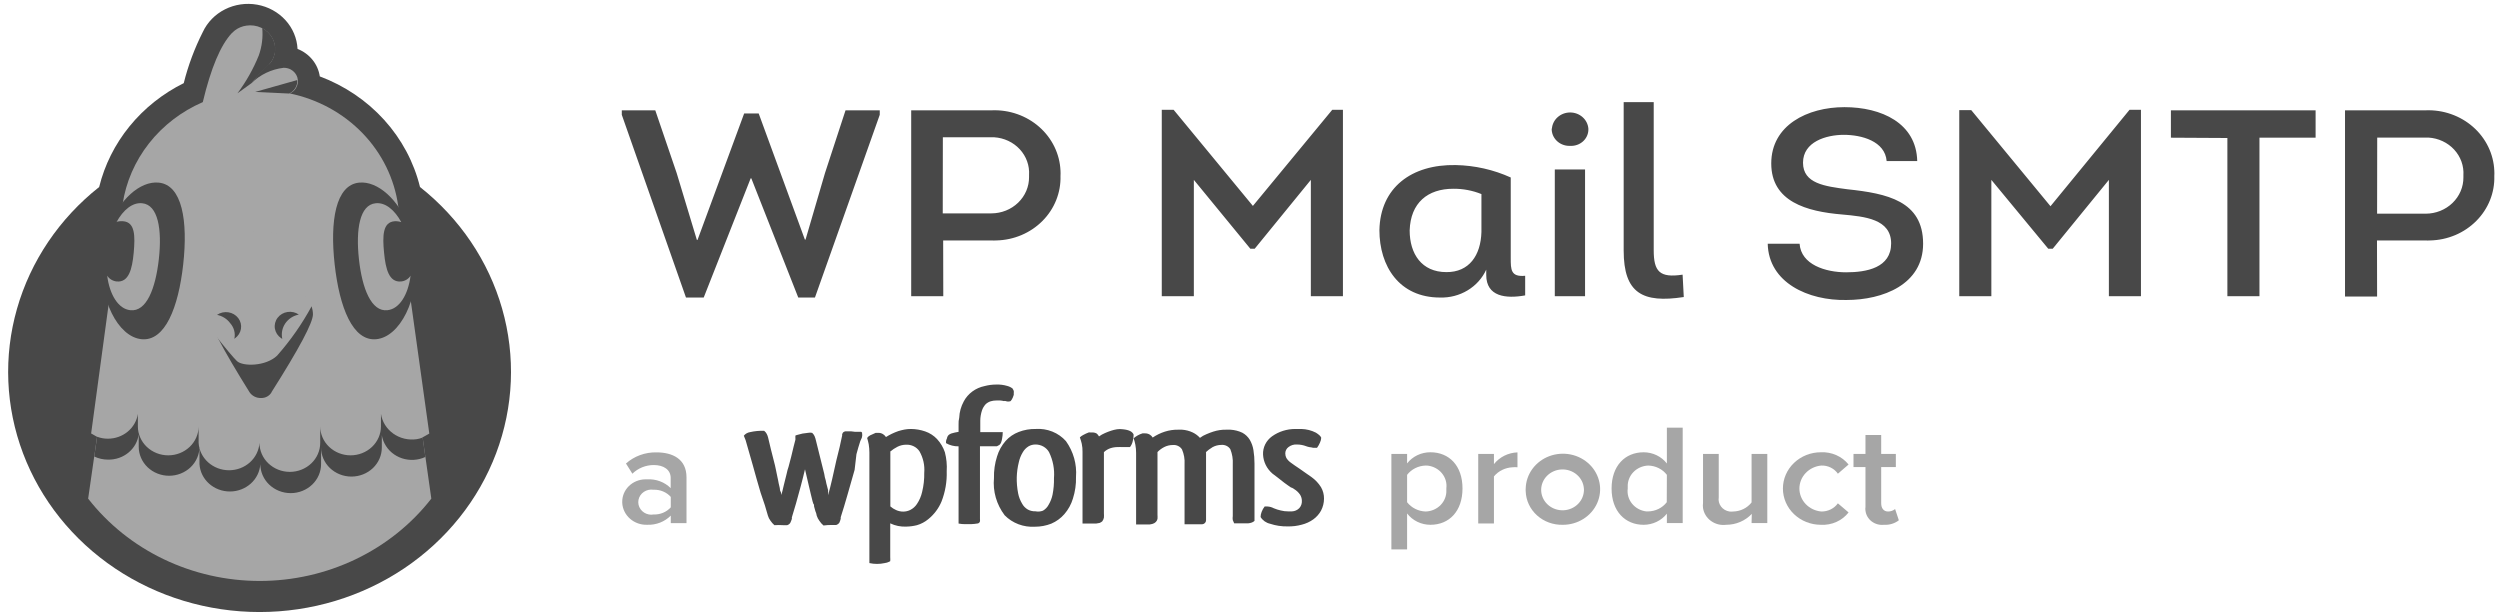 <svg xmlns="http://www.w3.org/2000/svg" width="224" height="55" viewBox="0 0 224 55" fill="none"><g clip-path="url(#clip0_3364_20542)"><path d="M124.668 49.227V40.67H126.076V41.521C126.318 41.21 126.633 40.958 126.996 40.784C127.359 40.611 127.76 40.522 128.165 40.523C129.842 40.523 131.04 41.722 131.04 43.763C131.04 45.804 129.852 47.021 128.165 47.021C127.758 47.021 127.357 46.929 126.994 46.752C126.631 46.576 126.316 46.32 126.076 46.005V49.227H124.668ZM127.744 41.713C127.418 41.721 127.098 41.8 126.809 41.945C126.52 42.089 126.269 42.295 126.076 42.546V44.999C126.271 45.248 126.522 45.453 126.81 45.597C127.099 45.741 127.418 45.821 127.744 45.831C127.996 45.823 128.245 45.767 128.475 45.667C128.704 45.567 128.911 45.424 129.083 45.247C129.255 45.07 129.389 44.862 129.476 44.636C129.564 44.41 129.603 44.169 129.593 43.928V43.754C129.653 43.276 129.514 42.796 129.205 42.415C128.897 42.035 128.444 41.786 127.945 41.722L127.744 41.713Z" fill="#A6A6A6"></path><path d="M132.449 40.67H133.857V41.586C134.105 41.272 134.422 41.014 134.787 40.832C135.152 40.65 135.554 40.548 135.965 40.533V41.869C135.819 41.851 135.671 41.851 135.525 41.869C135.202 41.883 134.886 41.964 134.599 42.104C134.311 42.245 134.058 42.442 133.857 42.684V46.903H132.449V40.67Z" fill="#A6A6A6"></path><path d="M136.703 43.764C136.718 43.137 136.927 42.528 137.303 42.014C137.679 41.5 138.205 41.103 138.816 40.873C139.427 40.644 140.096 40.592 140.738 40.723C141.38 40.855 141.967 41.165 142.425 41.614C142.883 42.063 143.193 42.632 143.314 43.248C143.436 43.864 143.364 44.501 143.108 45.078C142.852 45.656 142.423 46.148 141.875 46.494C141.327 46.84 140.685 47.023 140.028 47.022C139.171 47.044 138.339 46.74 137.716 46.178C137.092 45.615 136.728 44.839 136.703 44.02C136.694 43.935 136.694 43.849 136.703 43.764ZM141.916 43.764C141.881 43.291 141.656 42.849 141.286 42.532C140.917 42.214 140.433 42.046 139.937 42.063C139.441 42.079 138.971 42.279 138.626 42.621C138.281 42.962 138.088 43.418 138.088 43.892C138.088 44.366 138.281 44.822 138.626 45.163C138.971 45.505 139.441 45.705 139.937 45.721C140.433 45.738 140.917 45.57 141.286 45.252C141.656 44.935 141.881 44.493 141.916 44.02C141.926 43.935 141.926 43.849 141.916 43.764Z" fill="#A6A6A6"></path><path d="M149.352 46.024C149.109 46.332 148.796 46.583 148.435 46.756C148.074 46.929 147.676 47.02 147.273 47.022C145.615 47.022 144.398 45.813 144.398 43.773C144.398 41.732 145.605 40.524 147.273 40.524C147.677 40.525 148.077 40.616 148.438 40.791C148.799 40.966 149.112 41.219 149.352 41.531V38.318H150.77V46.866H149.352V46.024ZM149.352 42.546C149.159 42.294 148.907 42.087 148.616 41.942C148.325 41.798 148.003 41.72 147.675 41.714C147.168 41.735 146.691 41.947 146.348 42.304C146.005 42.661 145.824 43.133 145.845 43.617V43.773C145.813 44.011 145.83 44.254 145.896 44.486C145.962 44.718 146.075 44.935 146.229 45.126C146.383 45.316 146.574 45.476 146.793 45.595C147.012 45.715 147.253 45.792 147.503 45.823H147.665C147.993 45.818 148.314 45.742 148.605 45.599C148.896 45.456 149.148 45.251 149.342 44.999L149.352 42.546Z" fill="#A6A6A6"></path><path d="M156.96 46.042C156.672 46.35 156.319 46.596 155.924 46.765C155.53 46.933 155.102 47.021 154.67 47.021C154.186 47.084 153.696 46.961 153.307 46.68C152.917 46.399 152.66 45.982 152.591 45.52C152.572 45.368 152.572 45.215 152.591 45.063V40.67H153.999V44.569C153.952 44.857 154.027 45.152 154.206 45.388C154.386 45.625 154.656 45.784 154.958 45.831C155.066 45.845 155.175 45.845 155.283 45.831C155.607 45.826 155.924 45.75 156.212 45.609C156.499 45.468 156.749 45.265 156.941 45.017V40.67H158.35V46.865H156.941L156.96 46.042Z" fill="#A6A6A6"></path><path d="M163.151 40.523C163.626 40.5 164.101 40.589 164.533 40.78C164.966 40.971 165.343 41.26 165.632 41.621L164.674 42.445C164.513 42.211 164.292 42.021 164.032 41.893C163.772 41.765 163.481 41.703 163.189 41.713C162.652 41.761 162.154 41.999 161.791 42.38C161.428 42.761 161.227 43.257 161.227 43.772C161.227 44.287 161.428 44.783 161.791 45.164C162.154 45.545 162.652 45.782 163.189 45.831C163.48 45.836 163.769 45.771 164.028 45.644C164.287 45.516 164.509 45.329 164.674 45.099L165.632 45.913C165.348 46.281 164.972 46.574 164.538 46.767C164.105 46.961 163.628 47.048 163.151 47.021C162.248 47.021 161.383 46.678 160.745 46.069C160.107 45.46 159.749 44.633 159.749 43.772C159.749 42.91 160.107 42.084 160.745 41.475C161.383 40.865 162.248 40.523 163.151 40.523Z" fill="#A6A6A6"></path><path d="M167.146 45.428V41.85H166.073V40.67H167.146V38.977H168.555V40.67H169.868V41.85H168.555V45.099C168.555 45.52 168.766 45.831 169.168 45.831C169.4 45.833 169.625 45.755 169.801 45.611L170.136 46.618C169.761 46.908 169.285 47.051 168.804 47.021C168.608 47.042 168.41 47.027 168.22 46.975C168.031 46.923 167.854 46.836 167.7 46.719C167.546 46.601 167.418 46.456 167.323 46.291C167.228 46.126 167.168 45.945 167.146 45.758C167.127 45.649 167.127 45.538 167.146 45.428Z" fill="#A6A6A6"></path><path fill-rule="evenodd" clip-rule="evenodd" d="M90.746 34.858C90.785 34.911 90.814 34.969 90.833 35.032C90.842 35.092 90.842 35.154 90.833 35.215V35.379C90.811 35.454 90.786 35.527 90.756 35.599C90.708 35.721 90.64 35.835 90.555 35.938C90.413 35.992 90.255 35.992 90.114 35.938C90.061 35.919 90.004 35.919 89.951 35.938C89.844 35.91 89.735 35.892 89.625 35.883H89.29C89.111 35.879 88.933 35.904 88.763 35.956C88.593 36.01 88.439 36.1 88.312 36.221C88.166 36.381 88.055 36.568 87.987 36.77C87.888 37.066 87.836 37.375 87.833 37.685V38.72H89.846C89.846 38.913 89.826 39.106 89.788 39.296C89.771 39.421 89.739 39.544 89.692 39.662C89.663 39.74 89.613 39.809 89.549 39.864C89.478 39.909 89.405 39.948 89.328 39.983H87.805V46.489C87.814 46.562 87.814 46.636 87.805 46.709C87.795 46.755 87.772 46.798 87.738 46.832C87.704 46.866 87.661 46.89 87.613 46.901C87.404 46.936 87.193 46.957 86.981 46.965H86.473C86.276 46.965 86.081 46.947 85.888 46.91C85.879 46.84 85.879 46.77 85.888 46.7V39.992C85.494 40 85.105 39.902 84.767 39.708C84.749 39.563 84.775 39.417 84.844 39.287C84.855 39.199 84.888 39.114 84.94 39.04C84.984 38.985 85.04 38.938 85.103 38.903C85.176 38.859 85.257 38.828 85.342 38.811L85.553 38.756L85.888 38.692V38.024C85.879 37.824 85.898 37.624 85.946 37.429C85.967 36.915 86.108 36.412 86.358 35.956C86.542 35.611 86.805 35.31 87.126 35.074C87.448 34.838 87.82 34.673 88.217 34.592C88.56 34.501 88.915 34.455 89.271 34.455C89.595 34.444 89.919 34.484 90.229 34.574C90.415 34.619 90.589 34.703 90.737 34.821L90.746 34.858ZM100.156 40.056C99.925 40.056 99.695 40.093 99.476 40.166C99.263 40.241 99.07 40.359 98.911 40.513V46.004C98.92 46.129 98.92 46.255 98.911 46.38C98.888 46.502 98.835 46.618 98.757 46.718C98.688 46.774 98.61 46.82 98.527 46.855L98.211 46.91H96.994V40.504C97 40.255 96.978 40.007 96.927 39.763C96.882 39.574 96.825 39.382 96.755 39.186C96.843 39.103 96.943 39.032 97.052 38.976C97.211 38.887 97.378 38.81 97.55 38.747C97.597 38.738 97.646 38.738 97.694 38.747H97.809C97.957 38.737 98.106 38.766 98.24 38.829C98.339 38.901 98.418 38.996 98.47 39.104C98.636 38.984 98.816 38.883 99.006 38.802C99.198 38.72 99.38 38.646 99.553 38.592C99.724 38.535 99.9 38.492 100.08 38.463C100.257 38.436 100.439 38.436 100.616 38.463C101.172 38.518 101.479 38.683 101.574 38.948C101.571 39.124 101.549 39.299 101.507 39.47C101.47 39.682 101.381 39.882 101.249 40.056H100.415C100.368 40.047 100.319 40.047 100.271 40.056H100.156ZM107.736 46.974H106.136V41.584C106.165 41.134 106.086 40.683 105.906 40.266C105.821 40.133 105.699 40.025 105.553 39.956C105.407 39.886 105.244 39.857 105.082 39.873C104.814 39.873 104.551 39.936 104.315 40.056C104.088 40.171 103.884 40.322 103.711 40.504V46.123C103.721 46.248 103.721 46.374 103.711 46.498C103.688 46.598 103.638 46.691 103.565 46.766C103.493 46.841 103.401 46.898 103.299 46.929C103.2 46.96 103.097 46.981 102.993 46.993H101.795V40.587C101.796 40.338 101.774 40.09 101.728 39.845C101.69 39.65 101.639 39.457 101.574 39.269C101.803 39.069 102.074 38.919 102.37 38.829H102.6C102.753 38.827 102.903 38.868 103.031 38.948C103.135 39.013 103.221 39.101 103.28 39.205C103.615 38.978 103.983 38.799 104.373 38.674C104.756 38.552 105.157 38.494 105.561 38.5H105.906C106.239 38.522 106.565 38.605 106.864 38.747C107.113 38.866 107.334 39.031 107.516 39.232C107.693 39.096 107.89 38.986 108.1 38.903C108.32 38.811 108.522 38.729 108.704 38.674C109.077 38.552 109.469 38.493 109.863 38.5H110.246C110.62 38.522 110.985 38.615 111.32 38.775C111.594 38.926 111.822 39.144 111.981 39.406C112.145 39.69 112.256 40 112.307 40.321C112.372 40.724 112.404 41.131 112.403 41.538V46.672C112.333 46.735 112.251 46.784 112.163 46.819C112.055 46.857 111.942 46.882 111.828 46.892H110.582C110.535 46.797 110.493 46.699 110.457 46.599C110.438 46.481 110.438 46.361 110.457 46.242V41.602C110.485 41.141 110.41 40.679 110.237 40.248C110.153 40.117 110.032 40.011 109.888 39.944C109.744 39.876 109.582 39.848 109.422 39.864C109.15 39.867 108.883 39.936 108.646 40.065C108.414 40.203 108.199 40.366 108.004 40.55L108.062 40.495V46.608C108.065 46.699 108.032 46.786 107.969 46.854C107.907 46.922 107.82 46.965 107.726 46.974H107.736ZM116.063 38.436H116.6C117.055 38.448 117.501 38.56 117.903 38.765C118.181 38.939 118.344 39.095 118.382 39.223C118.373 39.375 118.334 39.524 118.267 39.662C118.2 39.824 118.113 39.977 118.008 40.12H117.644C117.544 40.092 117.441 40.074 117.337 40.065C117.236 40.047 117.136 40.02 117.04 39.983C116.775 39.881 116.492 39.828 116.207 39.827C115.933 39.808 115.662 39.89 115.45 40.056C115.358 40.123 115.284 40.211 115.234 40.311C115.184 40.411 115.159 40.521 115.162 40.632C115.162 40.772 115.194 40.91 115.258 41.035C115.361 41.2 115.498 41.343 115.661 41.456L116.005 41.703L116.427 41.987L116.973 42.371L117.5 42.737C117.848 42.985 118.141 43.296 118.363 43.652C118.545 43.969 118.638 44.325 118.631 44.686C118.63 45.058 118.538 45.425 118.363 45.757C118.195 46.062 117.96 46.327 117.673 46.535C117.364 46.757 117.012 46.918 116.638 47.011C116.233 47.122 115.813 47.175 115.392 47.166C114.851 47.179 114.312 47.099 113.802 46.929C113.624 46.889 113.456 46.815 113.309 46.711C113.163 46.607 113.04 46.476 112.949 46.325C112.952 46.165 112.984 46.007 113.045 45.858C113.109 45.687 113.199 45.527 113.313 45.382H113.572C113.767 45.393 113.957 45.446 114.127 45.538C114.331 45.624 114.543 45.691 114.76 45.739C114.979 45.794 115.204 45.822 115.431 45.821H115.756C116.009 45.811 116.246 45.705 116.418 45.528C116.582 45.346 116.664 45.109 116.647 44.87C116.647 44.676 116.59 44.486 116.485 44.32C116.346 44.118 116.163 43.946 115.948 43.817L115.785 43.716C115.718 43.671 115.699 43.652 115.728 43.716C115.517 43.57 115.296 43.423 115.066 43.25L114.472 42.783L114.012 42.435C113.761 42.219 113.557 41.957 113.412 41.665C113.267 41.373 113.185 41.056 113.169 40.733C113.154 40.418 113.219 40.104 113.359 39.819C113.5 39.533 113.711 39.285 113.974 39.095C114.577 38.665 115.31 38.434 116.063 38.436ZM96.41 42.737C96.428 43.394 96.334 44.049 96.132 44.677C95.98 45.187 95.719 45.66 95.365 46.068C95.049 46.434 94.649 46.725 94.196 46.919C93.731 47.102 93.233 47.195 92.73 47.194C92.227 47.225 91.722 47.149 91.254 46.972C90.785 46.795 90.363 46.521 90.018 46.169C89.288 45.206 88.948 44.022 89.06 42.838C89.042 42.178 89.136 41.52 89.338 40.889C89.49 40.382 89.751 39.911 90.104 39.507C90.422 39.149 90.827 38.873 91.283 38.701C91.761 38.517 92.272 38.427 92.787 38.436C93.299 38.399 93.812 38.479 94.285 38.668C94.758 38.858 95.177 39.151 95.509 39.525C96.179 40.465 96.496 41.594 96.41 42.728V42.737ZM91.101 42.737C91.09 43.231 91.131 43.725 91.226 44.211C91.29 44.532 91.41 44.841 91.58 45.126C91.697 45.345 91.876 45.529 92.098 45.657C92.302 45.767 92.534 45.821 92.768 45.812C92.996 45.858 93.233 45.839 93.449 45.757C93.667 45.63 93.843 45.446 93.957 45.226C94.126 44.942 94.246 44.633 94.311 44.311C94.405 43.828 94.447 43.338 94.436 42.847C94.502 42.046 94.35 41.242 93.995 40.513C93.876 40.304 93.701 40.13 93.486 40.009C93.272 39.888 93.027 39.825 92.778 39.827C92.558 39.826 92.343 39.883 92.155 39.992C91.944 40.123 91.769 40.302 91.647 40.513C91.474 40.797 91.351 41.106 91.283 41.428C91.175 41.867 91.114 42.315 91.101 42.765V42.737Z" fill="#484848"></path><path fill-rule="evenodd" clip-rule="evenodd" d="M84.662 40.522C84.514 40.083 84.272 39.678 83.953 39.332C83.664 39.028 83.302 38.795 82.898 38.655C82.49 38.514 82.059 38.439 81.624 38.436C81.425 38.435 81.226 38.454 81.03 38.49C80.845 38.527 80.663 38.573 80.484 38.628C80.096 38.764 79.727 38.942 79.382 39.158C79.316 39.056 79.228 38.969 79.123 38.902C78.999 38.822 78.851 38.781 78.701 38.783H78.462L77.973 39.003C77.86 39.057 77.764 39.139 77.695 39.241C77.753 39.43 77.801 39.622 77.839 39.817C77.877 40.057 77.896 40.298 77.897 40.54V50.452C78.347 50.552 78.816 50.552 79.267 50.452C79.407 50.436 79.544 50.395 79.669 50.333L79.765 50.278C79.775 50.162 79.775 50.046 79.765 49.93V46.892C80.21 47.106 80.705 47.207 81.202 47.184C81.526 47.178 81.848 47.135 82.161 47.056C82.535 46.946 82.881 46.762 83.176 46.516C83.704 46.087 84.112 45.54 84.365 44.924C84.698 44.064 84.855 43.15 84.825 42.233C84.862 41.658 84.807 41.081 84.662 40.522ZM82.812 42.352C82.825 42.934 82.761 43.516 82.621 44.082C82.536 44.462 82.38 44.825 82.161 45.153C82.014 45.381 81.805 45.568 81.557 45.693C81.364 45.787 81.151 45.837 80.934 45.839C80.712 45.84 80.493 45.793 80.292 45.702C80.102 45.62 79.927 45.508 79.775 45.373V40.449C79.972 40.287 80.188 40.146 80.417 40.028C80.656 39.908 80.922 39.846 81.193 39.845C81.427 39.835 81.66 39.883 81.869 39.986C82.077 40.089 82.254 40.242 82.381 40.431C82.719 41.02 82.868 41.691 82.812 42.362V42.352ZM70.949 46.361V46.434C70.954 46.444 70.956 46.455 70.956 46.466C70.956 46.477 70.954 46.488 70.949 46.498C70.91 46.62 70.862 46.739 70.806 46.855C70.741 46.951 70.642 47.023 70.528 47.056H70.173C69.912 47.038 69.649 47.038 69.387 47.056C69.251 46.937 69.132 46.802 69.033 46.654C68.928 46.516 68.85 46.361 68.803 46.196L68.535 45.281L68.151 44.146C68.027 43.734 67.912 43.322 67.787 42.892C67.663 42.462 67.548 42.06 67.442 41.657C67.231 40.925 67.059 40.33 66.934 39.882C66.867 39.593 66.771 39.311 66.647 39.04C66.782 38.868 66.981 38.754 67.203 38.719C67.617 38.625 68.042 38.585 68.468 38.6C68.564 38.675 68.643 38.768 68.698 38.875C68.753 38.979 68.795 39.09 68.822 39.204C68.975 39.882 69.157 40.595 69.349 41.346C69.416 41.575 69.464 41.812 69.512 42.041C69.56 42.27 69.598 42.499 69.646 42.691C69.694 42.883 69.742 43.158 69.771 43.313C69.799 43.469 69.838 43.615 69.867 43.725C69.895 43.835 69.867 43.945 69.934 44.036C70.001 44.128 69.981 44.228 70.01 44.347C70.077 44.119 70.144 43.844 70.221 43.505C70.298 43.167 70.394 42.801 70.489 42.426C70.529 42.224 70.583 42.025 70.652 41.831L70.892 40.916C70.969 40.577 71.045 40.266 71.112 40.001C71.179 39.735 71.237 39.506 71.266 39.406C71.275 39.357 71.275 39.308 71.266 39.259V39.03C71.332 38.997 71.403 38.972 71.476 38.957L71.907 38.847L72.396 38.783C72.519 38.756 72.647 38.756 72.77 38.783C72.859 38.864 72.93 38.96 72.981 39.067C73.04 39.206 73.085 39.35 73.115 39.497L73.46 40.888C73.585 41.392 73.719 41.913 73.853 42.462C73.878 42.661 73.923 42.857 73.987 43.048C74.018 43.23 74.06 43.41 74.112 43.588L74.198 43.926V44.082C74.207 44.118 74.207 44.156 74.198 44.192V44.366C74.322 43.945 74.437 43.451 74.562 42.929C74.686 42.407 74.801 41.84 74.936 41.254C75.041 40.824 75.146 40.421 75.233 40.055C75.319 39.689 75.386 39.351 75.453 39.04C75.462 39 75.462 38.96 75.453 38.921C75.472 38.859 75.501 38.8 75.539 38.747C75.595 38.696 75.665 38.661 75.74 38.646H76.248L76.632 38.692H76.977C77.037 38.683 77.098 38.683 77.159 38.692C77.196 38.709 77.226 38.739 77.245 38.774V38.866C77.264 38.941 77.264 39.019 77.245 39.094C77.238 39.185 77.209 39.273 77.159 39.351L77.082 39.525C76.967 39.872 76.852 40.266 76.737 40.696L76.574 42.096C76.373 42.819 76.153 43.56 75.942 44.311C75.731 45.061 75.52 45.748 75.328 46.343V46.48C75.3 46.602 75.258 46.722 75.204 46.837C75.136 46.931 75.039 47.001 74.926 47.038H74.552C74.296 47.035 74.04 47.05 73.786 47.084C73.644 46.964 73.522 46.825 73.422 46.672C73.317 46.532 73.236 46.378 73.182 46.214C73.16 46.069 73.118 45.928 73.057 45.793C73.013 45.647 72.974 45.51 72.942 45.382C72.942 45.254 72.942 45.208 72.875 45.135C72.859 45.063 72.836 44.992 72.808 44.924C72.703 44.485 72.578 44.009 72.463 43.487C72.348 42.966 72.224 42.49 72.128 42.05C72.022 42.517 71.888 43.02 71.745 43.57C71.601 44.119 71.457 44.622 71.323 45.107L70.949 46.361Z" fill="#484848"></path><path d="M60.102 46.197C59.834 46.469 59.508 46.683 59.146 46.825C58.784 46.967 58.395 47.034 58.004 47.02C57.432 47.043 56.875 46.849 56.453 46.48C56.031 46.111 55.779 45.598 55.752 45.053V44.971C55.747 44.442 55.96 43.933 56.346 43.554C56.732 43.176 57.259 42.958 57.812 42.948H57.994C58.383 42.927 58.771 42.986 59.134 43.122C59.496 43.258 59.823 43.467 60.093 43.735V42.82C60.093 42.097 59.479 41.667 58.578 41.667C58.221 41.667 57.867 41.737 57.538 41.87C57.209 42.004 56.911 42.199 56.662 42.445L56.087 41.53C56.827 40.87 57.806 40.512 58.818 40.532C60.246 40.532 61.511 41.109 61.511 42.774V46.874H60.102V46.197ZM60.102 44.522C59.913 44.31 59.676 44.143 59.408 44.032C59.141 43.92 58.851 43.869 58.559 43.882C58.254 43.833 57.941 43.902 57.689 44.072C57.436 44.242 57.263 44.5 57.208 44.791C57.153 45.081 57.219 45.381 57.393 45.625C57.567 45.87 57.834 46.039 58.138 46.096C58.277 46.124 58.42 46.124 58.559 46.096C58.851 46.108 59.141 46.057 59.408 45.946C59.676 45.835 59.913 45.667 60.102 45.456V44.522Z" fill="#A6A6A6"></path><path fill-rule="evenodd" clip-rule="evenodd" d="M66.676 10.168L62.498 21.498H62.44L60.629 15.504L58.713 9.884H55.713V10.287L61.463 26.659H63.053L67.26 15.979H67.318L71.524 26.659H73.019L78.826 10.287V9.884H75.76L73.92 15.504L72.176 21.47H72.118L67.979 10.168H66.676ZM84.518 26.54H81.643V9.884H88.868C89.644 9.854 90.419 9.969 91.148 10.225C91.877 10.48 92.546 10.87 93.117 11.372C93.688 11.874 94.15 12.479 94.477 13.152C94.803 13.825 94.988 14.552 95.02 15.293C95.03 15.448 95.03 15.604 95.02 15.76C95.043 16.501 94.912 17.239 94.635 17.931C94.358 18.624 93.941 19.257 93.406 19.795C92.872 20.332 92.231 20.764 91.521 21.064C90.812 21.364 90.047 21.527 89.271 21.544C89.121 21.553 88.97 21.553 88.82 21.544H84.508L84.518 26.54ZM84.47 19.118H88.83C89.276 19.117 89.717 19.032 90.128 18.867C90.539 18.703 90.912 18.462 91.226 18.159C91.539 17.857 91.787 17.498 91.955 17.103C92.122 16.709 92.207 16.286 92.203 15.861V15.687C92.258 14.842 91.96 14.011 91.374 13.376C90.789 12.742 89.963 12.355 89.079 12.3H84.48L84.47 19.118ZM112.259 18.45L105.158 9.839H104.095V26.54H106.969V16.117L112.029 22.285H112.422L117.452 16.117V26.54H120.327V9.839H119.369L112.259 18.45ZM135.362 15.906V23.118C135.362 24.161 135.362 24.829 136.655 24.71V26.467C134.931 26.778 133.167 26.586 133.167 24.637V24.161C132.818 24.925 132.236 25.571 131.498 26.016C130.761 26.461 129.9 26.685 129.028 26.659C125.367 26.659 123.595 23.85 123.595 20.619C123.671 16.812 126.469 14.716 130.427 14.79C132.139 14.823 133.825 15.204 135.371 15.906H135.362ZM132.736 20.784V17.389C131.939 17.067 131.081 16.905 130.216 16.913C127.926 16.913 126.383 18.167 126.306 20.647C126.306 22.742 127.38 24.381 129.593 24.381C131.634 24.399 132.679 22.88 132.736 20.784ZM139.032 11.523C139.027 11.721 139.063 11.918 139.137 12.103C139.212 12.288 139.324 12.458 139.468 12.601C139.611 12.745 139.782 12.86 139.972 12.94C140.162 13.021 140.367 13.065 140.574 13.069H140.709C140.911 13.078 141.114 13.048 141.304 12.982C141.495 12.916 141.67 12.814 141.82 12.683C141.969 12.553 142.09 12.395 142.176 12.219C142.261 12.043 142.31 11.853 142.318 11.66V11.523C142.287 11.129 142.101 10.762 141.798 10.494C141.495 10.226 141.098 10.077 140.685 10.077C140.272 10.077 139.874 10.226 139.571 10.494C139.268 10.762 139.082 11.129 139.051 11.523H139.032ZM142.021 15.183H139.31V26.54H142.021V15.183ZM145.481 9.152V22.45C145.481 26.275 147.177 27.181 150.866 26.614L150.761 24.609C148.7 24.921 148.173 24.326 148.173 22.422V9.152H145.481ZM158.388 21.837C158.465 25.332 162.029 26.952 165.441 26.879C168.699 26.879 172.311 25.497 172.311 21.837C172.311 18.002 169.072 17.334 165.536 16.959C163.524 16.693 161.55 16.455 161.55 14.579C161.55 12.703 163.62 12.081 165.211 12.081C166.801 12.081 168.9 12.648 169.044 14.433H171.784C171.707 11.028 168.574 9.601 165.259 9.601C161.943 9.601 158.704 11.221 158.704 14.643C158.704 18.066 161.866 18.954 165.057 19.219C167.079 19.402 169.446 19.622 169.446 21.809C169.446 23.996 167.252 24.399 165.412 24.399C163.572 24.399 161.368 23.712 161.244 21.837H158.388ZM183.724 18.478L176.623 9.866H175.55V26.54H178.425V16.117L183.522 22.285H183.925L188.956 16.117V26.54H191.83V9.839H190.805L183.724 18.478ZM199.573 12.365V26.54H202.448V12.337H207.478V9.884H194.513V12.337L199.573 12.365ZM212.988 26.568H210.113V9.884H217.339C218.114 9.854 218.889 9.969 219.618 10.225C220.347 10.48 221.016 10.87 221.587 11.372C222.159 11.874 222.621 12.479 222.947 13.152C223.274 13.825 223.458 14.552 223.49 15.293C223.5 15.448 223.5 15.604 223.49 15.76C223.513 16.501 223.383 17.239 223.106 17.931C222.829 18.624 222.411 19.257 221.876 19.795C221.342 20.332 220.701 20.764 219.992 21.064C219.282 21.364 218.517 21.527 217.741 21.544C217.591 21.553 217.441 21.553 217.291 21.544H212.979L212.988 26.568ZM212.988 19.146H217.348C217.794 19.145 218.235 19.059 218.646 18.895C219.057 18.73 219.431 18.489 219.744 18.187C220.057 17.884 220.305 17.525 220.473 17.131C220.641 16.736 220.725 16.314 220.721 15.888V15.714C220.776 14.87 220.478 14.039 219.893 13.404C219.307 12.769 218.481 12.382 217.597 12.328H212.998L212.988 19.146Z" fill="#484848"></path><path fill-rule="evenodd" clip-rule="evenodd" d="M16.464 7.449C14.574 8.388 12.919 9.706 11.611 11.312C10.303 12.918 9.373 14.775 8.885 16.756C5.315 19.58 2.745 23.387 1.525 27.658C0.304 31.928 0.493 36.455 2.065 40.619C3.637 44.783 6.515 48.383 10.308 50.928C14.101 53.473 18.623 54.838 23.258 54.838C27.893 54.838 32.416 53.473 36.208 50.928C40.001 48.383 42.88 44.783 44.451 40.619C46.023 36.455 46.212 31.928 44.991 27.658C43.771 23.387 41.201 19.58 37.632 16.756C37.087 14.533 35.986 12.469 34.422 10.743C32.858 9.016 30.878 7.679 28.653 6.845C28.575 6.304 28.35 5.792 28 5.36C27.651 4.928 27.189 4.591 26.66 4.383C26.612 3.429 26.229 2.519 25.572 1.8C24.915 1.081 24.023 0.594 23.041 0.419C22.058 0.245 21.042 0.392 20.158 0.837C19.274 1.282 18.574 2 18.17 2.873C17.43 4.335 16.858 5.869 16.464 7.449Z" fill="#484848"></path><path d="M29.247 23.793H17.748V36.605H29.247V23.793Z" fill="#A6A6A6"></path><path fill-rule="evenodd" clip-rule="evenodd" d="M25.29 30.363L25.174 30.29C24.882 30.087 24.686 29.782 24.63 29.442C24.573 29.101 24.66 28.753 24.873 28.474C25.085 28.194 25.404 28.007 25.761 27.953C26.118 27.899 26.483 27.983 26.775 28.185C26.278 28.284 25.843 28.567 25.565 28.972C25.287 29.377 25.188 29.871 25.29 30.345V30.363ZM20.997 30.363C21.052 30.117 21.047 29.861 20.982 29.617C20.918 29.372 20.794 29.146 20.623 28.954C20.343 28.573 19.922 28.308 19.444 28.213C19.589 28.112 19.753 28.04 19.927 28C20.101 27.961 20.281 27.954 20.458 27.981C20.634 28.007 20.804 28.067 20.956 28.156C21.109 28.246 21.241 28.363 21.346 28.501C21.451 28.639 21.527 28.796 21.569 28.962C21.61 29.128 21.617 29.3 21.589 29.469C21.561 29.638 21.499 29.799 21.405 29.945C21.312 30.091 21.189 30.217 21.044 30.318L20.997 30.363ZM27.915 27.453H28.423L27.398 31.864L25.347 37.749H21.236L18.16 32.843L19.186 29.906C20.211 31.214 20.901 32.029 21.236 32.358C21.754 32.843 23.804 32.843 24.829 31.864C26.027 30.508 27.062 29.029 27.915 27.453Z" fill="#484848"></path><path fill-rule="evenodd" clip-rule="evenodd" d="M9.833 26.538H14.873V18.302H10.983C11.279 16.322 12.093 14.446 13.349 12.847C14.605 11.247 16.263 9.976 18.17 9.15C18.898 6.1 19.764 4.04 20.767 2.973L20.939 2.817L21.044 2.726C21.343 2.497 21.701 2.348 22.079 2.296C22.525 2.228 22.982 2.292 23.389 2.479C23.796 2.666 24.134 2.966 24.358 3.341C24.581 3.715 24.68 4.146 24.641 4.576C24.602 5.005 24.427 5.413 24.14 5.746H24.082C23.998 5.845 23.902 5.935 23.795 6.011C23.343 6.462 22.923 6.942 22.539 7.448C23.303 6.688 24.319 6.203 25.414 6.075C25.634 6.072 25.852 6.123 26.047 6.222C26.338 6.378 26.553 6.637 26.645 6.944C26.736 7.251 26.697 7.58 26.535 7.86C26.412 8.089 26.209 8.271 25.96 8.372C28.468 8.89 30.748 10.135 32.487 11.937C34.226 13.739 35.34 16.01 35.677 18.439L35.792 19.235H32.122V26.556H36.75L38.465 38.847C34.422 41.245 29.359 42.444 23.277 42.444C17.196 42.444 12.159 41.242 8.166 38.838L9.833 26.538ZM24.331 35.132C26.803 31.233 28.04 28.911 28.04 28.167C28.04 26.126 24.925 24.452 23.373 24.452C21.821 24.452 18.706 26.117 18.706 28.167C18.706 28.911 19.923 31.236 22.357 35.141C22.466 35.303 22.616 35.437 22.794 35.528C22.972 35.62 23.171 35.666 23.373 35.662C23.567 35.67 23.759 35.627 23.928 35.536C24.098 35.446 24.237 35.312 24.331 35.15V35.132Z" fill="#A6A6A6"></path><path fill-rule="evenodd" clip-rule="evenodd" d="M38.647 44.677C36.864 46.966 34.545 48.825 31.875 50.105C29.206 51.386 26.26 52.053 23.272 52.053C20.285 52.053 17.339 51.386 14.669 50.105C12 48.825 9.681 46.966 7.898 44.677L8.703 39.085C9.007 39.202 9.333 39.261 9.661 39.259C10.315 39.261 10.948 39.037 11.443 38.628C11.937 38.219 12.261 37.654 12.353 37.035V38.152C12.353 38.493 12.424 38.831 12.56 39.146C12.697 39.462 12.898 39.748 13.15 39.989C13.403 40.231 13.703 40.422 14.033 40.553C14.364 40.684 14.717 40.751 15.075 40.751C15.432 40.751 15.786 40.684 16.116 40.553C16.446 40.422 16.746 40.231 16.999 39.989C17.252 39.748 17.452 39.462 17.589 39.146C17.726 38.831 17.796 38.493 17.796 38.152V39.634C17.837 40.298 18.142 40.922 18.649 41.378C19.156 41.834 19.826 42.088 20.522 42.088C21.219 42.088 21.889 41.834 22.395 41.378C22.902 40.922 23.207 40.298 23.248 39.634C23.248 40.324 23.535 40.985 24.046 41.472C24.556 41.959 25.248 42.233 25.97 42.233C26.692 42.233 27.384 41.959 27.894 41.472C28.404 40.985 28.691 40.324 28.691 39.634V38.197C28.691 38.887 28.978 39.548 29.488 40.035C29.999 40.523 30.691 40.797 31.413 40.797C32.134 40.797 32.827 40.523 33.337 40.035C33.847 39.548 34.134 38.887 34.134 38.197V37.081C34.187 37.43 34.311 37.766 34.5 38.07C34.69 38.373 34.939 38.638 35.236 38.849C35.532 39.059 35.87 39.212 36.228 39.298C36.587 39.385 36.959 39.402 37.325 39.35C37.511 39.322 37.694 39.276 37.871 39.213L38.647 44.677Z" fill="#A6A6A6"></path><path fill-rule="evenodd" clip-rule="evenodd" d="M8.453 40.862L8.703 39.132C9.007 39.248 9.333 39.308 9.661 39.306C10.315 39.308 10.948 39.084 11.443 38.675C11.938 38.266 12.261 37.7 12.353 37.082V38.199C12.353 38.888 12.64 39.549 13.15 40.036C13.661 40.524 14.353 40.798 15.075 40.798C15.796 40.798 16.489 40.524 16.999 40.036C17.509 39.549 17.796 38.888 17.796 38.199V39.681C17.837 40.345 18.142 40.969 18.649 41.425C19.156 41.881 19.826 42.135 20.522 42.135C21.219 42.135 21.889 41.881 22.395 41.425C22.902 40.969 23.207 40.345 23.248 39.681C23.248 40.37 23.535 41.032 24.046 41.519C24.556 42.006 25.248 42.28 25.97 42.28C26.692 42.28 27.384 42.006 27.894 41.519C28.404 41.032 28.691 40.37 28.691 39.681V38.199C28.691 38.888 28.978 39.549 29.488 40.036C29.999 40.524 30.691 40.798 31.413 40.798C32.134 40.798 32.827 40.524 33.337 40.036C33.847 39.549 34.134 38.888 34.134 38.199V37.082C34.187 37.431 34.311 37.767 34.5 38.071C34.69 38.374 34.939 38.639 35.236 38.85C35.532 39.061 35.87 39.214 36.228 39.3C36.587 39.386 36.959 39.403 37.325 39.352C37.511 39.323 37.694 39.277 37.871 39.214L38.111 40.944C37.46 41.247 36.71 41.291 36.025 41.066C35.341 40.842 34.778 40.366 34.46 39.745C34.334 39.507 34.25 39.25 34.211 38.986V40.102C34.211 40.791 33.924 41.452 33.414 41.94C32.903 42.427 32.211 42.701 31.489 42.701C30.767 42.701 30.075 42.427 29.565 41.94C29.055 41.452 28.768 40.791 28.768 40.102V41.585C28.768 42.274 28.481 42.935 27.971 43.422C27.46 43.91 26.768 44.184 26.047 44.184C25.325 44.184 24.633 43.91 24.122 43.422C23.612 42.935 23.325 42.274 23.325 41.585C23.284 42.248 22.979 42.872 22.472 43.328C21.965 43.784 21.295 44.038 20.599 44.038C19.903 44.038 19.233 43.784 18.726 43.328C18.219 42.872 17.914 42.248 17.873 41.585V40.029C17.873 40.718 17.586 41.379 17.076 41.867C16.565 42.354 15.873 42.628 15.151 42.628C14.43 42.628 13.738 42.354 13.227 41.867C12.717 41.379 12.43 40.718 12.43 40.029V38.912C12.347 39.549 12.02 40.133 11.512 40.552C11.004 40.972 10.351 41.196 9.68 41.182C9.254 41.183 8.834 41.089 8.453 40.907V40.862Z" fill="#484848"></path><path fill-rule="evenodd" clip-rule="evenodd" d="M36.702 20.49C35.744 17.864 33.827 16.198 32.179 16.363C30.071 16.573 29.554 19.804 29.985 23.684C30.416 27.564 31.614 30.603 33.722 30.392C35.83 30.182 37.555 26.832 37.248 23.071C37.172 24.197 36.75 25.157 35.916 25.221C34.843 25.313 34.536 24.133 34.393 22.641C34.249 21.149 34.258 19.895 35.351 19.822C35.619 19.803 35.887 19.855 36.126 19.973C36.364 20.091 36.564 20.27 36.702 20.49Z" fill="#484848"></path><path fill-rule="evenodd" clip-rule="evenodd" d="M35.955 19.904C35.351 18.797 34.517 18.12 33.664 18.211C32.218 18.349 31.873 20.563 32.16 23.217C32.447 25.871 33.281 27.958 34.718 27.793C35.782 27.683 36.568 26.42 36.788 24.7C36.698 24.844 36.575 24.966 36.426 25.057C36.278 25.148 36.11 25.204 35.935 25.221C34.862 25.313 34.556 24.132 34.412 22.641C34.268 21.149 34.278 19.895 35.37 19.822C35.569 19.813 35.767 19.841 35.955 19.904Z" fill="#A6A6A6"></path><path fill-rule="evenodd" clip-rule="evenodd" d="M9.699 20.49C10.657 17.864 12.574 16.198 14.222 16.363C16.33 16.573 16.847 19.804 16.416 23.684C15.985 27.564 14.787 30.603 12.679 30.392C10.571 30.182 8.846 26.832 9.153 23.071C9.229 24.197 9.642 25.157 10.485 25.221C11.558 25.313 11.865 24.133 11.999 22.641C12.133 21.149 12.143 19.895 11.04 19.822C10.771 19.796 10.5 19.843 10.257 19.958C10.015 20.073 9.811 20.251 9.67 20.472L9.699 20.49Z" fill="#484848"></path><path fill-rule="evenodd" clip-rule="evenodd" d="M10.437 19.904C11.041 18.797 11.884 18.12 12.737 18.211C14.174 18.349 14.528 20.563 14.232 23.217C13.934 25.871 13.12 27.958 11.673 27.793C10.609 27.683 9.824 26.42 9.603 24.7C9.695 24.844 9.821 24.967 9.97 25.057C10.12 25.148 10.29 25.204 10.466 25.221C11.529 25.313 11.845 24.132 11.98 22.641C12.114 21.149 12.114 19.895 11.021 19.822C10.815 19.807 10.607 19.828 10.408 19.886L10.437 19.904Z" fill="#A6A6A6"></path><path fill-rule="evenodd" clip-rule="evenodd" d="M18.706 26.2V25.568C18.706 23.308 19.866 20.736 23.373 20.736C26.88 20.736 28.04 23.308 28.04 25.568C28.037 25.877 27.995 26.184 27.915 26.483C27.148 25.248 25.711 24.488 23.316 24.488C20.92 24.488 19.569 25.147 18.706 26.2Z" fill="#A6A6A6"></path><path fill-rule="evenodd" clip-rule="evenodd" d="M25.912 8.382L22.865 8.235L26.631 7.174C26.652 7.421 26.595 7.668 26.466 7.883C26.338 8.099 26.145 8.272 25.912 8.382ZM22.539 7.448L21.274 8.363C22.06 7.31 22.704 6.166 23.191 4.959C23.469 4.174 23.573 3.342 23.498 2.516C23.877 2.717 24.187 3.018 24.393 3.383C24.598 3.748 24.69 4.162 24.657 4.575C24.598 5.103 24.343 5.593 23.938 5.957C23.435 6.421 22.967 6.919 22.539 7.448Z" fill="#484848"></path></g><defs><clipPath id="clip0_3364_20542"><rect width="223" height="54.91" fill="white" transform="translate(0.5)"></rect></clipPath></defs></svg>